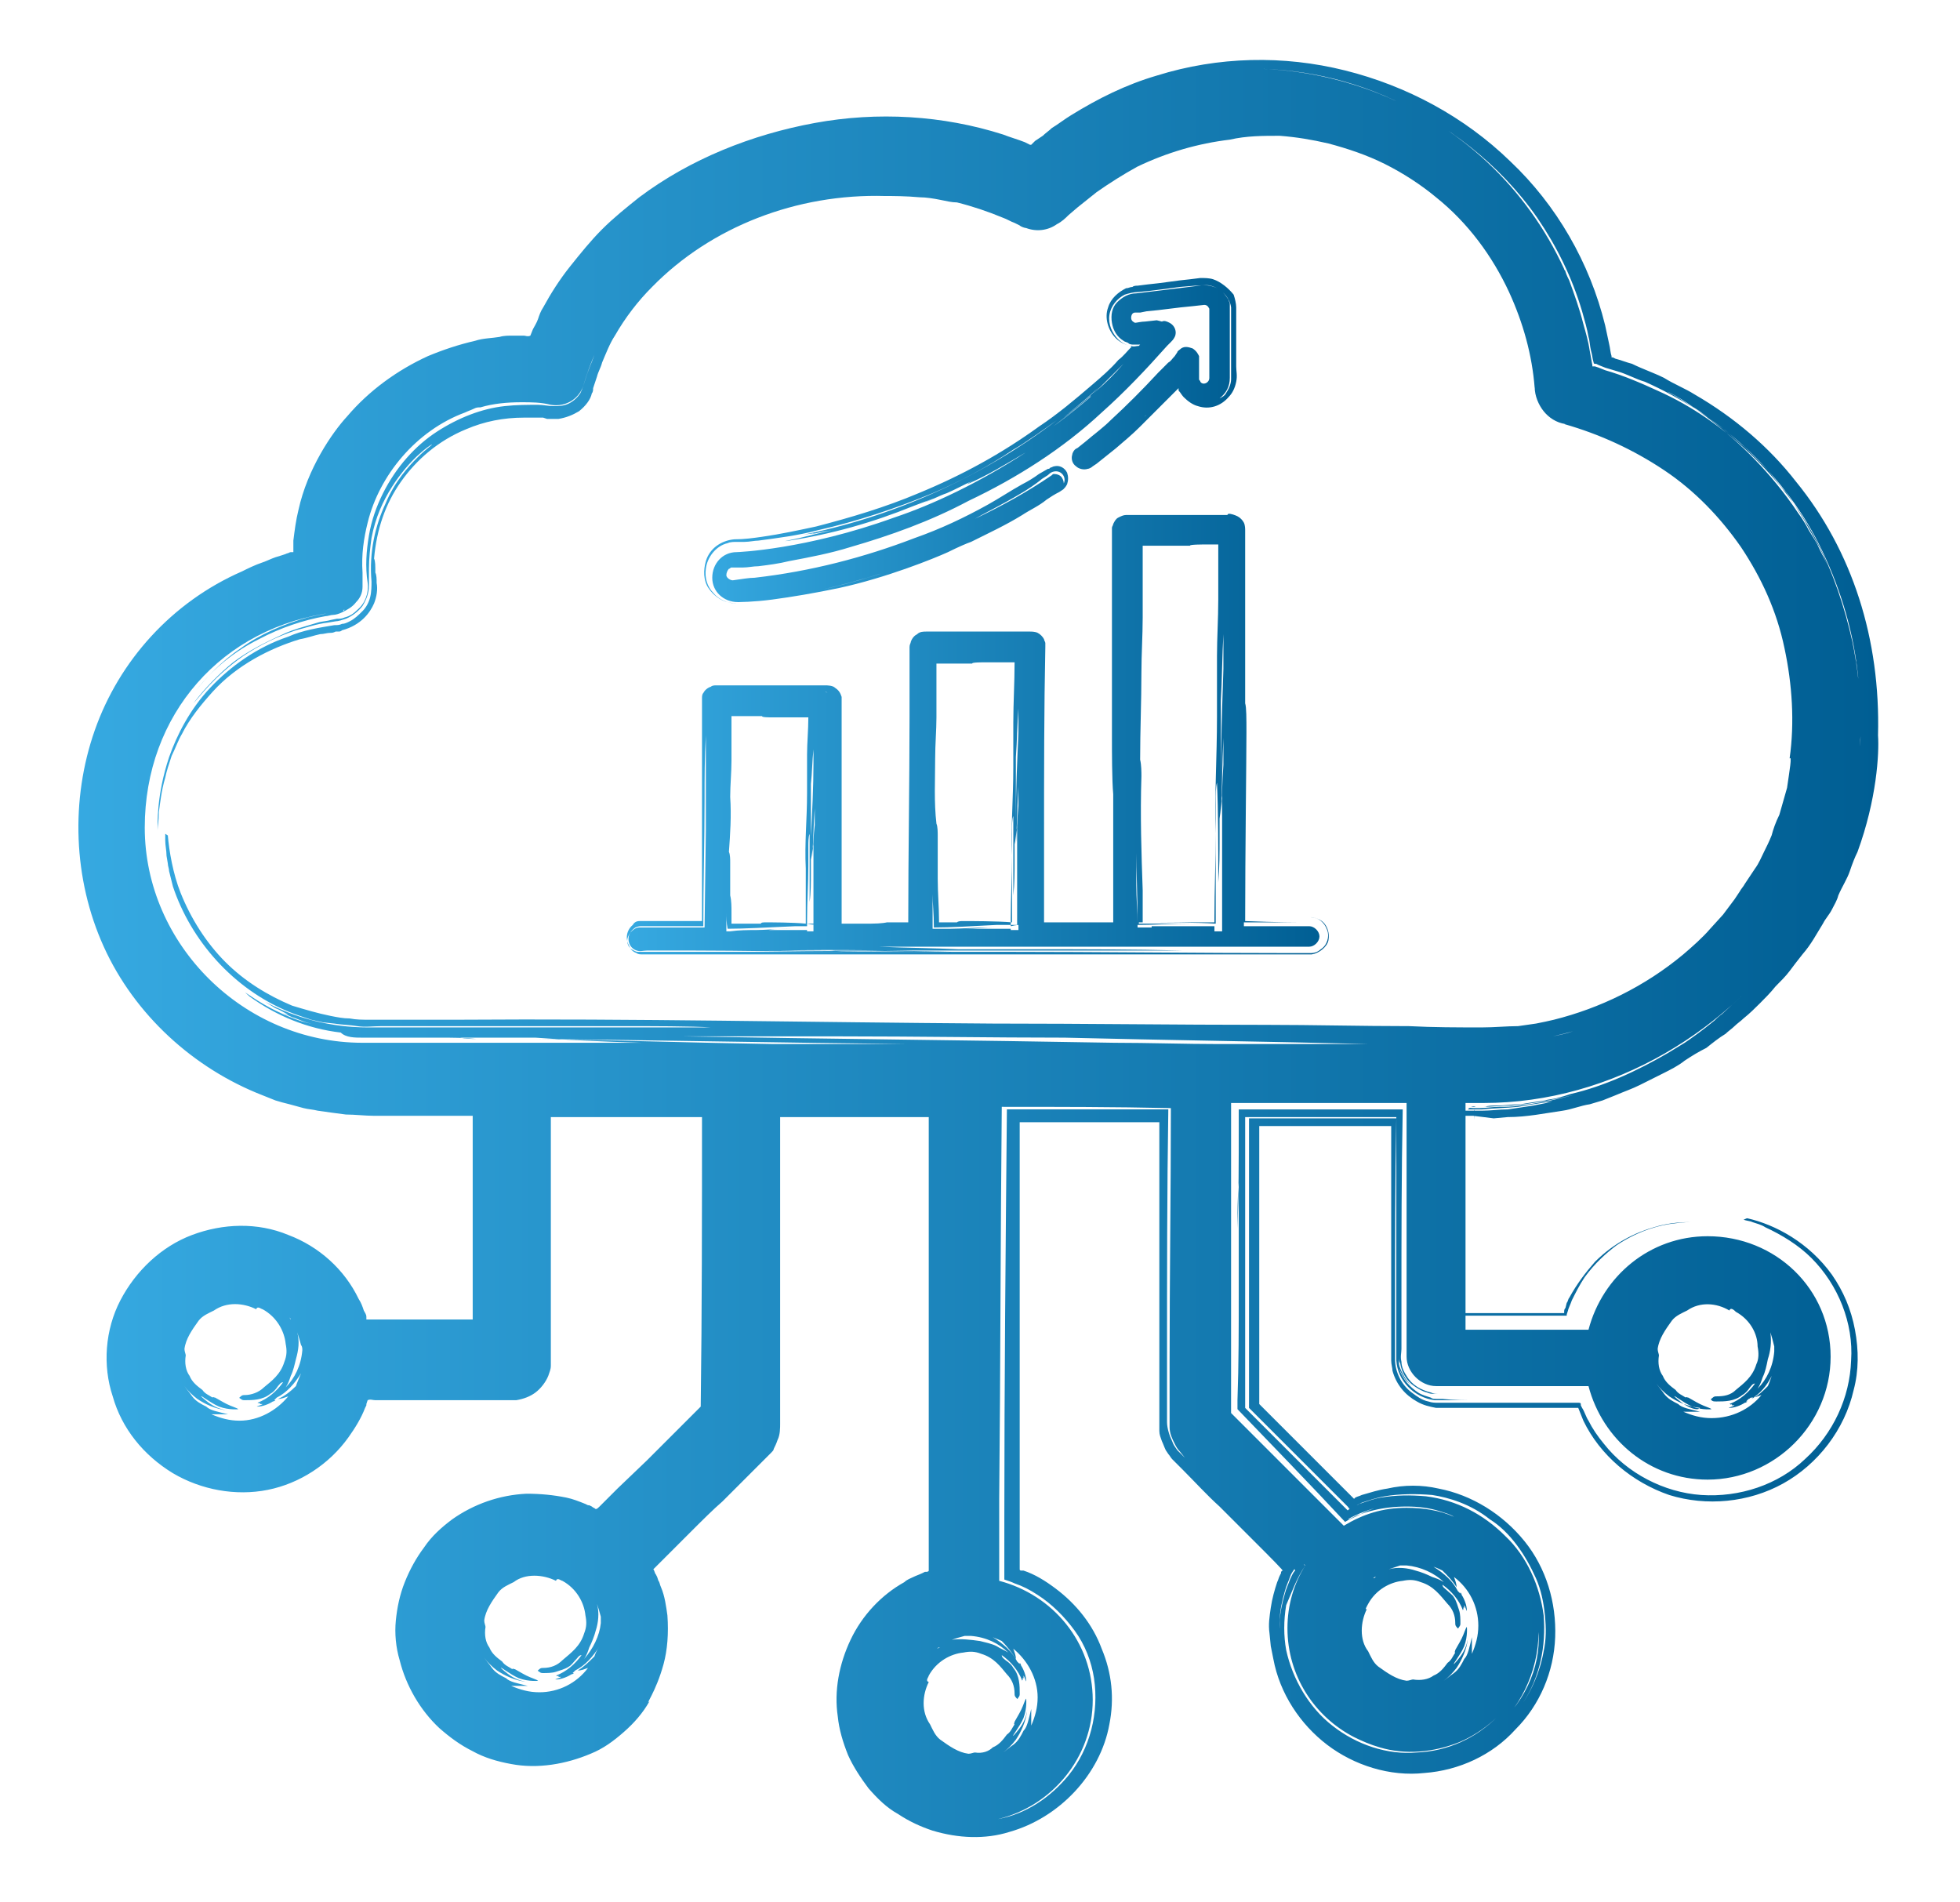 <?xml version="1.0" encoding="utf-8"?>
<!-- Generator: Adobe Illustrator 28.0.0, SVG Export Plug-In . SVG Version: 6.00 Build 0)  -->
<svg version="1.1" id="Calque_1" xmlns="http://www.w3.org/2000/svg" xmlns:xlink="http://www.w3.org/1999/xlink" x="0px" y="0px"
	 viewBox="0 0 153 148.5" style="enable-background:new 0 0 153 148.5;" xml:space="preserve">
<style type="text/css">
	.st0{fill:none;stroke:#020203;stroke-miterlimit:10;}
	.st1{fill:none;stroke:#020203;stroke-width:2;stroke-miterlimit:10;}
	.st2{fill:url(#SVGID_1_);}
	.st3{fill:url(#SVGID_00000000905261286049647330000000053008257511802762_);}
	.st4{fill:url(#SVGID_00000146461042544266664840000002577441695812331923_);}
	.st5{fill:url(#SVGID_00000044866465115727683020000009622663500195061891_);}
	.st6{fill:url(#SVGID_00000148641735181154537850000000220132684790393473_);}
	.st7{fill:url(#SVGID_00000052077586223603543910000015313327072563844497_);}
	.st8{fill:url(#SVGID_00000181801226111503081000000006622948701581754528_);}
	.st9{fill:url(#SVGID_00000036949015284616107780000016358606143149322424_);}
	.st10{fill:url(#SVGID_00000086652046474821574320000008865164290755398815_);}
	.st11{opacity:0.8;}
	.st12{fill:#005E93;}
	.st13{fill:#36A9E1;}
</style>
<g>
	<linearGradient id="SVGID_1_" gradientUnits="userSpaceOnUse" x1="115.116" y1="86.509" x2="115.169" y2="86.509">
		<stop  offset="0" style="stop-color:#36A9E1"/>
		<stop  offset="1" style="stop-color:#005E93"/>
	</linearGradient>
	<path class="st2" d="M115.1,86.5C115.1,86.5,115.1,86.5,115.1,86.5C115.1,86.5,115.1,86.5,115.1,86.5z"/>
	
		<linearGradient id="SVGID_00000024690089424458989240000014049645816160709296_" gradientUnits="userSpaceOnUse" x1="115.076" y1="89.342" x2="115.123" y2="89.342">
		<stop  offset="0" style="stop-color:#36A9E1"/>
		<stop  offset="1" style="stop-color:#005E93"/>
	</linearGradient>
	<path style="fill:url(#SVGID_00000024690089424458989240000014049645816160709296_);" d="M115.1,87.4c0,0.5,0,1.1,0,1.6
		c0,1.1,0,2.2,0,3.1C115.1,90.5,115.1,88.9,115.1,87.4l0-0.5l0-0.2c0,0,0-0.1,0-0.1C115,86.8,115.1,87.1,115.1,87.4z"/>
	
		<linearGradient id="SVGID_00000115496929885942776680000001930207019265063083_" gradientUnits="userSpaceOnUse" x1="6.068" y1="73.985" x2="146.778" y2="73.985">
		<stop  offset="0" style="stop-color:#36A9E1"/>
		<stop  offset="1" style="stop-color:#005E93"/>
	</linearGradient>
	<path style="fill:url(#SVGID_00000115496929885942776680000001930207019265063083_);" d="M116.6,87.3l1.1-0.1
		c1.5,0,2.9-0.3,4.3-0.5c0.7-0.1,1.4-0.4,2.1-0.5l1-0.3l1-0.4c0.7-0.3,1.3-0.5,1.9-0.8c0.6-0.3,1.2-0.6,1.8-0.9
		c0.6-0.3,1.2-0.6,1.7-1c0.6-0.4,1.1-0.7,1.7-1c0.5-0.4,1-0.8,1.5-1.1c0.2-0.2,0.5-0.4,0.7-0.6c0.2-0.2,0.5-0.4,0.7-0.6
		c0.5-0.4,0.9-0.8,1.3-1.2c0.4-0.4,0.8-0.8,1.2-1.3c0.4-0.4,0.8-0.8,1.1-1.2c0.3-0.4,0.6-0.8,1-1.3c0.7-0.8,1.1-1.6,1.6-2.4
		c0.2-0.4,0.5-0.7,0.7-1.1c0.2-0.4,0.4-0.7,0.5-1.1c0.3-0.7,0.7-1.3,0.9-1.9c0.2-0.6,0.4-1.1,0.6-1.5c1.5-4.1,1.7-7.7,1.6-9.1
		c0.2-7.5-2-14.4-6.4-19.8c-2.1-2.7-4.8-5-7.9-6.8c-0.8-0.5-1.6-0.8-2.4-1.3c-0.8-0.4-1.7-0.7-2.5-1.1c-0.4-0.1-0.9-0.3-1.3-0.4
		l-0.2-0.1l-0.1,0c0,0,0-0.1,0-0.1c-0.1-0.3-0.1-0.6-0.2-1c-0.1-0.5-0.2-0.9-0.3-1.4c-1.2-4.9-3.8-9.4-7.4-12.8
		c-3.6-3.5-8.1-5.9-12.9-7.1c-4.8-1.2-9.9-1.1-14.7,0.4c-2.4,0.7-4.6,1.8-6.7,3.1c-0.5,0.3-1,0.7-1.5,1c-0.2,0.2-0.5,0.4-0.7,0.6
		L80.8,11l-0.2,0.2l-0.1,0.1l0,0l-0.1,0L80,11.1c-0.5-0.2-1.2-0.4-1.7-0.6c-4.7-1.5-9.8-1.8-14.7-0.9c-4.9,0.9-9.7,2.8-13.7,5.8
		c-1,0.8-2,1.6-2.9,2.5c-0.9,0.9-1.7,1.9-2.5,2.9c-0.8,1-1.5,2.1-2.1,3.2c-0.2,0.3-0.3,0.6-0.4,0.9c-0.1,0.3-0.3,0.6-0.4,0.8
		l-0.2,0.5c-0.2,0.1-0.4,0-0.5,0l-0.9,0c-0.3,0-0.7,0-1,0.1c-0.6,0.1-1.3,0.1-1.9,0.3c-1.3,0.3-2.5,0.7-3.7,1.2
		c-2.4,1.1-4.6,2.7-6.3,4.7c-1.2,1.3-3.1,4.1-3.8,7.3c-0.2,0.8-0.3,1.6-0.4,2.4l0,0.4l0,0.4l0,0.1l0,0c0,0,0,0,0,0l-0.2,0
		c-0.1,0-0.2,0.1-0.3,0.1c-0.2,0.1-0.6,0.2-0.9,0.3c-0.3,0.1-0.7,0.3-1,0.4c-0.6,0.2-1.2,0.5-1.6,0.7C13.4,47,9.3,51.6,7.4,57
		c-1.9,5.4-1.7,11.6,0.7,16.9c2.4,5.3,7,9.5,12.4,11.6l1,0.4c0.3,0.1,0.7,0.2,1.1,0.3l1.1,0.3c0.4,0.1,0.7,0.1,1.1,0.2
		c0.7,0.1,1.4,0.2,2.2,0.3c0.7,0,1.5,0.1,2.2,0.1c2.6,0,5.1,0,7.7,0c0,5.3,0,10.6,0,15.9c-1.3,0-2.6,0-3.9,0c-1.2,0-2.3,0-3.5,0
		l-0.6,0l-0.2,0l-0.1,0l0-0.1l0-0.1c0-0.2-0.1-0.3-0.2-0.5c-0.1-0.3-0.2-0.6-0.4-0.9c-1.1-2.3-3.1-4.1-5.5-5c-2.4-1-5.1-0.9-7.5,0
		c-2.4,0.9-4.4,2.8-5.6,5.1c-1.2,2.3-1.4,5.1-0.6,7.5c0.7,2.5,2.4,4.6,4.7,6c2.2,1.3,4.9,1.8,7.4,1.3c2.5-0.5,4.8-2,6.3-4.1
		c0.5-0.7,1-1.5,1.3-2.3l0.1-0.2c0,0,0-0.1,0-0.1l0.1-0.3c0.2-0.1,0.4,0,0.6,0l4.8,0l4.9,0l0.6,0l0.3,0c0.1,0,0.3,0,0.4,0
		c0.6-0.1,1.1-0.3,1.5-0.6c0.4-0.3,0.8-0.8,1-1.3c0.1-0.3,0.2-0.5,0.2-0.8c0-0.1,0-0.3,0-0.4l0-0.3c0-6.2,0-12.5,0-18.7
		c3.9,0,7.9,0,11.8,0c0,7.5,0,15.1-0.1,22.6c-1.4,1.4-2.8,2.8-4.2,4.2l-2.3,2.2l-1.1,1.1l-0.3,0.3c-0.1,0.1-0.2,0.2-0.3,0.2
		c-0.1-0.1-0.2-0.1-0.3-0.2l-0.2-0.1l-0.1,0l-0.2-0.1c-0.5-0.2-1-0.4-1.5-0.5c-1-0.2-2-0.3-3.1-0.3c-2.1,0.1-4.1,0.8-5.8,2
		c-0.8,0.6-1.6,1.3-2.2,2.2c-0.6,0.8-1.1,1.7-1.5,2.7c-0.4,1-0.6,2-0.7,3c-0.1,1,0,2.1,0.3,3.1c0.5,2,1.6,3.9,3.1,5.3
		c0.8,0.7,1.6,1.3,2.6,1.8c0.9,0.5,1.9,0.8,3,1c2.1,0.4,4.3,0,6.2-0.8c1-0.4,1.8-1,2.6-1.7c0.8-0.7,1.5-1.5,2-2.4
		c-0.4,0.4,0.5-0.7,1.1-2.9c0.3-1.1,0.4-2.4,0.3-3.8c-0.1-0.7-0.2-1.5-0.5-2.2c-0.1-0.2-0.1-0.4-0.2-0.5l-0.1-0.3l-0.1-0.2
		c-0.1-0.1-0.1-0.3-0.2-0.4c0.1-0.1,0.3-0.3,0.4-0.4c0.3-0.3,0.5-0.5,0.8-0.8c0.5-0.5,1.1-1.1,1.6-1.6c1-1,1.9-1.9,2.6-2.5l2.9-2.9
		l0.7-0.7c0,0,0.1-0.1,0.2-0.2c0.1-0.1,0.2-0.2,0.2-0.3c0.1-0.2,0.2-0.4,0.3-0.7c0.2-0.4,0.2-0.9,0.2-1.3l0-1c0-2.7,0-5.4,0-8
		c0-5,0-10,0-14.9c3.9,0,7.8,0,11.6,0c0,7.4,0,14.7,0,22c0,3.8,0,7.6,0,11.3l0,2.1c0,0.1-0.2,0.1-0.2,0.1c0,0-0.1,0-0.1,0l-0.2,0.1
		c-0.2,0.1-0.5,0.2-0.7,0.3c-0.2,0.1-0.5,0.2-0.7,0.4c-1.8,1-3.3,2.6-4.2,4.5c-0.9,1.9-1.3,4-1,6c0.1,1,0.4,2,0.8,3
		c0.4,0.9,1,1.8,1.6,2.6c0.7,0.8,1.4,1.5,2.3,2c0.9,0.6,1.8,1,2.7,1.3c2,0.6,4.1,0.7,6,0.1c3.9-1.1,7.1-4.5,7.8-8.4
		c0.4-2,0.2-4-0.6-5.9c-0.7-1.9-2-3.5-3.6-4.7c-0.8-0.6-1.6-1.1-2.5-1.4l-0.1,0c0,0-0.1,0-0.1,0c0,0-0.1,0-0.1-0.1l0-0.4
		c0-1.7,0-3.4,0-5.1c0-3.4,0-6.8,0-10.2c0-6.4,0-12.7,0-19.2c3.5,0,7.2,0,10.9,0c0,1.8,0,3.6,0,5.4c0,5.8,0,11.4,0,17l0,1l0,0.3
		c0,0.2,0,0.3,0,0.4c0,0.3,0.1,0.5,0.2,0.8c0.1,0.2,0.2,0.5,0.3,0.7l0.2,0.3c0.1,0.1,0.2,0.3,0.3,0.4l0.8,0.8c1,1,1.9,2,2.9,2.9
		c1,1,1.9,1.9,2.9,2.9c0.9,0.9,2.3,2.3,2,2.1c0,0-0.1,0.1-0.1,0.1l0,0.1l-0.1,0.2c-0.1,0.2-0.1,0.3-0.2,0.5c-0.2,0.6-0.4,1.3-0.5,2
		c-0.1,0.7-0.2,1.3-0.1,2l0.1,1l0.2,1c0.5,2.7,2.1,5.1,4.2,6.7c2.1,1.6,4.9,2.5,7.6,2.2c2.7-0.2,5.3-1.4,7.1-3.4
		c1.9-1.9,3-4.5,3.1-7.2c0.1-2.7-0.7-5.4-2.4-7.5c-1.7-2.1-4.1-3.6-6.7-4.1c-1.3-0.3-2.7-0.3-4,0c-0.7,0.1-1.3,0.3-2,0.5
		c-0.2,0.1-0.3,0.1-0.5,0.2l-0.1,0.1l0,0c-2.5-2.5-4.9-4.9-7.4-7.4c0-5.9,0-11.9,0-18c0-0.9,0-1.8,0-2.7l0-1l0,0c3.5,0,6.9,0,10.3,0
		c0,4.4,0,8.7,0,13.1c0,1.2,0,2.5,0,3.7l0,0.9c0,0.2,0,0.2,0,0.6c0,0.3,0.1,0.6,0.1,0.8c0.3,1.1,1,1.9,1.9,2.4
		c0.5,0.3,1,0.4,1.5,0.5l0.4,0l0.2,0l0.5,0l1.9,0c1.3,0,2.5,0,3.8,0c1.3,0,2.5,0,3.8,0l0.5,0c0,0,0,0,0,0c0,0,0,0,0,0l0.2,0.5
		l0.2,0.5c1.3,2.7,3.8,4.8,6.7,5.8c2.9,0.9,6.2,0.6,8.9-0.9c2.7-1.5,4.8-4.2,5.5-7.3c0.4-1.5,0.4-3.1,0.1-4.7
		c-0.3-1.6-0.9-3-1.8-4.3c-1.8-2.5-4.4-3.9-6.6-4.4c-0.1,0-0.2,0.1-0.3,0.1c0.2,0.1,0.5,0.1,0.7,0.2c0.3,0.1,0.7,0.2,1,0.4
		c1.3,0.6,2.6,1.4,3.6,2.4c2.1,2.1,3.3,5.1,3.1,8c-0.1,2.9-1.4,5.7-3.6,7.7c-2.1,2-5.1,3-8.1,2.8c-2.9-0.2-5.8-1.7-7.6-4
		c-0.5-0.6-0.9-1.2-1.2-1.8c-0.2-0.3-0.3-0.7-0.5-1l-0.1-0.2l0-0.1c0-0.1-0.1-0.1-0.2-0.1l-0.5,0l-2,0c-2.6,0-5.3,0-7.9,0
		c-0.2,0-0.3,0-0.5,0c-0.3,0-0.5,0-0.8-0.1c-0.5-0.1-0.9-0.4-1.3-0.7c-0.8-0.6-1.3-1.6-1.3-2.6l0-4c0-4.9,0-9.8,0.1-14.8
		c-3.9,0-7.7,0-11.5,0c0,3,0,6.1,0,9.1c0,4.3,0,8.9,0,13.5c1.3,1.3,2.7,2.7,4.1,4.1c0.7,0.7,1.5,1.5,2.2,2.2l1.1,1.1l0.3,0.3
		c0.1,0.1,0.1,0.2,0.2,0.2c0.1-0.1,0.2-0.1,0.3-0.2l0.2-0.1l0.4-0.2c0.6-0.2,1.2-0.4,1.8-0.5c1.2-0.2,2.5-0.2,3.7-0.1
		c1.3,0.2,3,0.7,4.5,1.9c0.8,0.5,1.5,1.2,2.1,2c0.6,0.8,1.1,1.7,1.5,2.6c0.4,0.9,0.6,1.9,0.7,2.9c0.1,1,0.1,1.9-0.1,2.8
		c-0.3,1.7-1,3.1-1.6,4c1.3-2,1.8-4.4,1.6-6.8c-0.3-2.3-1.3-4.6-3-6.2c-1.7-1.7-3.8-2.8-6.2-3.1c-1.2-0.1-2.3-0.1-3.5,0.1
		c-0.6,0.1-1.1,0.3-1.7,0.5c-0.1,0.1-0.3,0.1-0.4,0.2l-0.2,0.1c-0.1,0.1-0.2,0.1-0.3,0.2c-2.7-2.7-5.4-5.4-8-8c0-7.6,0-15.2,0-22.7
		c4,0,7.9,0,11.8,0c0,4.1,0,8.2,0,12.3c0,2.2,0,4.4,0,6.7c0.1,1.6,1.4,2.9,3,3.1l0.3,0h0.2l0.4,0h0.8l1.6,0c-0.9,0-1.8,0-2.7-0.1
		c-0.1,0-0.2,0-0.4,0c-0.2,0-0.4,0-0.5-0.1c-0.3-0.1-0.7-0.2-1-0.4c-0.6-0.4-1.2-1-1.5-1.9c0.2,0.4,0.4,0.8,0.6,1
		c0.2,0.2,0.4,0.4,0.4,0.4s-0.2-0.2-0.5-0.6c-0.1-0.2-0.3-0.5-0.4-0.8c-0.1-0.2-0.1-0.4-0.1-0.6c0-0.1,0-0.2,0-0.3
		c0-0.1,0-0.2,0-0.2c0-1.3,0-3,0-4.8c0,0.6,0,1.4,0,2.3c0,0.5,0,0.9,0,1.5c0,0.3,0,0.5,0,0.8l0,0.4c0,0.2,0,0.4,0.1,0.5
		c0.1,0.7,0.5,1.4,1.1,1.8c0.3,0.2,0.6,0.4,1,0.5c0.2,0.1,0.4,0.1,0.5,0.1c0.2,0,0.4,0,0.5,0c1.1,0,2.3,0,3.3,0c4.1,0,6.9,0,3.8,0
		l-3.8,0l-1.9,0l-1,0l-0.5,0c-0.2,0-0.4,0-0.6-0.1c-0.8-0.2-1.5-0.6-1.9-1.3c-0.2-0.3-0.4-0.7-0.4-1.1c-0.1-0.4,0-0.7,0-1
		c0-1.3,0-2.5,0-3.8c0-4.9,0-9.9,0.1-14.9c-4.2,0-8.5,0-12.8,0c0,0.5,0,0.9,0,1.4c0,2.6,0,5.3-0.1,7.9c0-1.2,0-2.4,0.1-3.6
		c0,2.8,0,5.6,0,8.5c0,2.8,0,5.7-0.1,8.5c0,0.2,0,0.5,0,0.7c2.6,2.7,5.7,5.9,8.4,8.8c0.3-0.2,0.6-0.3,1-0.5c0.4-0.2,0.8-0.3,1.2-0.4
		c0.8-0.2,1.7-0.3,2.6-0.3c0.9,0,1.8,0.1,2.7,0.4c0.3,0.1,0.7,0.2,1,0.4c-1.1-0.5-2.4-0.7-3.7-0.7c-1.9,0-3.4,0.5-4.9,1.4l-8.8-8.8
		V86.1h13.7v19.8c0,1.2,1.1,2.3,2.3,2.3h11.9c1.1,4.2,4.8,7.3,9.3,7.3c5.2,0,9.6-4.3,9.6-9.6s-4.3-9.4-9.6-9.4l0,0
		c-4.5,0-8.2,3.1-9.3,7.3h-9.6V86.1h1.4c10.1,0,19.4-5.7,24.8-13.9c-0.4,0.6-0.7,1.2-1.2,1.7c-0.4,0.5-0.8,1.1-1.2,1.6
		c-0.5,0.5-0.9,1-1.4,1.5c-0.4,0.5-1,1-1.5,1.4l-0.8,0.7c-0.3,0.2-0.5,0.4-0.8,0.7c-0.6,0.4-1.1,0.9-1.7,1.3l-1.8,1.1
		c-2.4,1.4-5,2.6-7.6,3.2c-0.3,0.1-0.6,0.2-1,0.3c-0.3,0.1-0.7,0.1-1,0.2c-0.7,0.1-1.3,0.2-1.9,0.3c-0.6,0-1.3,0.1-1.9,0.1
		c-0.3,0-0.6,0-0.9,0.1c-0.3,0-0.5,0-0.7,0c-0.2-0.1-0.3,0-0.4,0c0,0,0,0,0,0c0.3,0,0.6,0,0.9,0c0.8,0,1.5-0.1,2.3-0.1
		c3.1-0.3,6.1-1,8.8-2.2c5.4-2.3,9.6-5.9,12.6-10c1.5-2,2.7-4.1,3.6-6.2c0.2-0.5,0.4-1.1,0.6-1.6c0.2-0.5,0.4-1,0.5-1.6
		c0.1-0.5,0.3-1.1,0.4-1.6c0.1-0.3,0.1-0.5,0.2-0.8c0-0.3,0.1-0.5,0.1-0.8c0.7-4.1,0.5-8-0.2-11.4c-0.6-2.7-1.5-5.4-2.8-7.9
		c-1.3-2.5-3.1-4.8-5.2-6.8c-2.1-2-4.5-3.7-7.2-4.9c-1.3-0.6-2.7-1.2-4.1-1.6l-0.5-0.2l-0.3-0.1l-0.1,0c0,0,0,0-0.1,0l0-0.1
		l-0.2-1.1c-0.1-0.7-0.3-1.4-0.5-2.1c-0.3-1.2-0.7-2.3-1.1-3.4c-0.1-0.2-0.2-0.4-0.3-0.7c0-0.1-0.1-0.1-0.1-0.2
		c-2.9-6.3-8.1-11.3-15-13.9c-3.5-1.3-7.2-1.9-10.8-1.7c0.1,0,0.1,0,0.2,0c3.9-0.2,8.2,0.5,12.3,2.4c4.1,1.9,8.2,4.9,11.2,9.2
		c1.5,2.2,2.7,4.6,3.5,7.3c0.2,0.7,0.4,1.4,0.5,2c0.1,0.3,0.1,0.7,0.2,1.1c0.1,0.3,0.1,0.6,0.2,0.9c0,0,0,0.1,0.1,0.1l0.1,0l0.2,0.1
		l0.5,0.2c0.3,0.1,0.7,0.2,1,0.3c0.7,0.2,1.4,0.6,2.1,0.8c2.7,1.2,5.4,2.9,7.7,5c2.3,2.1,4.4,4.7,5.9,7.7c1.5,3,2.6,6.4,3,9.9
		c0.4,3.5,0.4,7.2-0.6,10.9c-1.8,7.3-6.7,14.2-13.8,18.7c-3.5,2.2-7.6,3.8-12,4.3c-0.5,0.1-1.1,0.1-1.6,0.1c-0.5,0-1,0.1-1.5,0.1
		l-0.5,0c-0.2,0-0.4-0.1-0.4,0.2l0,1.2c0,2.2,0,4.4,0,6.7c0-0.9,0-2.8,0-5.6c0-0.6,0-1.2,0-1.9c0-0.1,0-0.3,0-0.4v-0.1
		c0,0,0.1,0,0.1,0h0.2c0.3,0,0.5,0,0.8,0c0.9-0.1,1.8-0.1,2.8-0.2c1-0.2,2-0.3,3-0.5c4.1-0.9,8.5-3,12.4-6.1
		c1.9-1.6,3.8-3.4,5.3-5.5c0.8-1,1.5-2.1,2.2-3.2c0.4-0.5,0.6-1.2,0.9-1.7c0.3-0.6,0.6-1.2,0.8-1.8l0.7-1.8c0.2-0.6,0.4-1.3,0.5-1.9
		c0.4-1.2,0.5-2.5,0.8-3.8c0.1-0.6,0.1-1.3,0.1-1.9c0-0.6,0.1-1.3,0.1-1.9c0-0.6,0-1.2-0.1-1.9c0-0.6-0.1-1.2-0.2-1.8
		c0-0.3-0.1-0.6-0.1-0.9c-0.1-0.3-0.1-0.6-0.2-0.9c-0.1-0.6-0.2-1.2-0.4-1.7c-0.3-1.1-0.6-2.3-1-3.3c-0.3-1.1-0.8-2-1.3-3
		c-0.2-0.5-0.5-0.9-0.8-1.4c-0.2-0.4-0.5-0.9-0.8-1.3c-2.2-3.3-4.7-5.6-6.6-7.1c-1-0.8-1.8-1.3-2.4-1.7c-0.6-0.4-1-0.6-1.2-0.7
		c-0.2-0.1,0.6,0.2,2,1.2c0.7,0.4,1.5,1.1,2.5,1.8c0.5,0.4,1,0.9,1.5,1.3c0.5,0.5,1,1,1.6,1.6c0.6,0.6,1,1.3,1.6,1.9
		c0.5,0.7,1,1.5,1.5,2.3c0.4,0.8,1,1.7,1.4,2.6c0.2,0.5,0.4,0.9,0.6,1.4c0.2,0.5,0.4,1,0.5,1.5c0.1,0.3,0.2,0.5,0.3,0.8
		c0.1,0.3,0.1,0.5,0.2,0.8c0.1,0.5,0.3,1.1,0.4,1.6c0.2,1.1,0.5,2.2,0.6,3.4c0.2,1.2,0.2,2.4,0.2,3.6c0,0.6-0.1,1.2-0.1,1.9
		c-0.1,0.6,0,1.3-0.2,1.9c-0.2,1.3-0.4,2.5-0.8,3.8l-0.3,0.9c-0.1,0.3-0.2,0.6-0.3,0.9c-0.2,0.6-0.5,1.2-0.7,1.9
		c-1.1,2.4-2.4,4.8-4.1,7l-0.6,0.8c-0.2,0.3-0.5,0.5-0.7,0.8l-1.4,1.5c-1,0.9-2,1.9-3.1,2.7c-2.2,1.7-4.6,3.1-7.2,4.1
		c-0.6,0.2-1.3,0.5-1.9,0.7c-0.7,0.2-1.3,0.4-2,0.5l-1,0.3l-1,0.2c-0.7,0.1-1.3,0.2-2,0.3c-0.7,0-1.3,0.1-2,0.1l-0.8,0l-0.5,0
		l-0.1,0c0,0,0,0-0.1,0l0,0.1l0,0.3l0,0.5c0,0.6,0,1.2,0,1.8c0,4.7,0,9.2,0,13.3c2.9,0,5.6,0,8,0c0,0,0.1,0,0.1,0l0-0.1l0.1-0.3
		c0-0.1,0.2-0.5,0.3-0.8c0.3-0.6,0.6-1.2,1-1.8c0.8-1.1,1.7-1.9,2.5-2.5c1.8-1.2,3.5-1.6,4.5-1.7c0.7-0.1,1.2-0.1,1.3-0.1
		c0.1,0,0.1,0,0,0c0,0,0,0,0,0c-0.5,0-1.6,0-2.9,0.4c-1.4,0.4-3.1,1.2-4.6,2.7c-0.7,0.8-1.4,1.7-2,2.8c-0.1,0.1-0.1,0.3-0.2,0.4
		l-0.1,0.4c-0.1,0.1-0.1,0.2-0.1,0.3c0,0,0,0.1,0,0.1l-0.1,0l-0.2,0c-0.2,0-0.4,0-0.6,0c-2.1,0-4.4,0-6.9,0c0-4.7,0.1-9.8,0.1-14.9
		l0-0.4l0-0.1c0,0,0.1,0,0.1,0l0.2,0l0.2,0l0.1,0c0,0,0,0,0,0c0,0,0,0,0,0L116.6,87.3z M22.7,103C22.7,103,22.7,103.1,22.7,103
		c0,0-0.1-0.1-0.1-0.2C22.6,102.9,22.7,102.9,22.7,103z M23.1,108.2c-0.4,0.4-0.9,0.8-1.4,1c0.3,0,0.5-0.1,0.8-0.2
		c-0.9,1.1-2.3,1.9-3.8,1.9c-0.8,0-1.5-0.2-2.2-0.5c0.1,0,0.2,0,0.3,0c0.4,0,0.7,0,1,0c-0.8-0.2-1.4-0.3-1.7-0.6
		c-0.4-0.2-0.8-0.4-1.1-0.8c-0.2-0.3-0.4-0.5-0.6-0.8c0.2,0.3,0.6,0.7,1,1c0.6,0.4,1.4,0.8,2.4,0.9c-0.1,0-0.7-0.1-1.2-0.4
		c-0.5-0.3-0.9-0.7-0.9-0.7c0-0.1,0.7,0.5,1.4,0.8c0.8,0.3,1.6,0.2,1.5,0.2c-0.1-0.1-0.5-0.2-0.9-0.4c-0.4-0.2-0.7-0.4-0.9-0.5
		c-0.1,0-0.2-0.1-0.2,0c-0.3-0.2-0.6-0.3-0.8-0.6c-0.4-0.3-0.8-0.6-1-1.1c-0.3-0.4-0.4-1-0.3-1.6c0-0.1-0.1-0.3-0.1-0.5
		c0.1-0.8,0.6-1.5,1.1-2.2c0.3-0.4,0.8-0.6,1.2-0.8c1-0.7,2.3-0.6,3.3-0.1c0.1-0.3,0.4,0,0.5,0c1.1,0.6,1.7,1.7,1.8,2.7
		c0.1,0.5,0.1,0.9-0.1,1.4c-0.3,1-1,1.5-1.6,2c-0.4,0.4-1,0.6-1.5,0.6c-0.1,0-0.2,0-0.3,0.1c-0.1,0.1-0.2,0.1,0,0.2
		c0.1,0.1,0.2,0.1,0.3,0.1c0.6,0,1.4,0,2-0.5c0.2-0.1,0.4-0.3,0.6-0.6c0.1-0.1,0.2-0.3,0.4-0.3c-0.5,0.7-1.2,1.3-2,1.6
		c0.1,0,0.1,0.1,0.2,0c0,0.1,0,0.1,0,0.1s0.1,0,0.2,0c-0.1,0.1-0.6,0.2-0.4,0.2c0.4,0,0.9-0.2,1.2-0.4c0.1,0,0.2-0.1,0.2-0.1l-0.1,0
		c0.1-0.1,0.1-0.1,0.2-0.2c0.8-0.4,1.4-1.1,1.9-1.9C23.3,107.7,23.2,107.9,23.1,108.2z M23.6,105.4c-0.1,1.2-0.6,2.2-1.3,2.9
		c0.2-0.3,0.3-0.6,0.4-0.9c0.2-0.4,0.3-0.9,0.4-1.3c0.2-0.7,0.3-1.4,0.1-2.1c0.1,0.3,0.2,0.6,0.3,1
		C23.6,105.1,23.6,105.3,23.6,105.4z M46,124.1C46,124.2,46,124.2,46,124.1c0,0-0.1-0.1-0.1-0.2C45.9,124,46,124.1,46,124.1z
		 M46.4,129.3c-0.4,0.4-0.8,0.8-1.3,1.1c0.3,0,0.5-0.1,0.8-0.2c-0.9,1.2-2.3,1.9-3.8,1.9c-0.8,0-1.5-0.2-2.2-0.5c0.1,0,0.2,0,0.3,0
		c0.4,0,0.7,0,1,0c-0.8-0.2-1.4-0.3-1.7-0.6c-0.4-0.2-0.8-0.4-1.1-0.8c-0.2-0.3-0.4-0.5-0.6-0.8c0.2,0.3,0.6,0.7,1,1
		c0.6,0.4,1.4,0.8,2.4,0.9c-0.1,0-0.7-0.1-1.2-0.4c-0.5-0.3-0.9-0.7-0.9-0.7c0-0.1,0.7,0.5,1.4,0.8c0.8,0.3,1.6,0.2,1.5,0.2
		c-0.1-0.1-0.5-0.2-0.9-0.4c-0.4-0.2-0.7-0.4-0.9-0.5c-0.1,0-0.2-0.1-0.2,0c-0.3-0.2-0.6-0.3-0.8-0.6c-0.4-0.3-0.8-0.6-1-1.1
		c-0.3-0.4-0.4-1-0.3-1.6c0-0.1-0.1-0.3-0.1-0.5c0.1-0.8,0.6-1.5,1.1-2.2c0.3-0.4,0.8-0.6,1.2-0.8c0.9-0.7,2.3-0.6,3.3-0.1
		c0.1-0.3,0.4,0,0.5,0c1.1,0.6,1.7,1.7,1.8,2.7c0.1,0.5,0.1,0.9-0.1,1.4c-0.3,1-1,1.5-1.7,2.1c-0.4,0.4-0.9,0.6-1.5,0.6
		c-0.1,0-0.2,0-0.3,0.1c-0.1,0.1-0.2,0.1,0,0.2c0.1,0.1,0.2,0.1,0.3,0.1c0.3,0,0.7,0,1-0.1c0.3-0.1,0.7-0.2,1-0.4
		c0.2-0.1,0.4-0.4,0.6-0.6c0.1-0.1,0.2-0.3,0.4-0.3c-0.5,0.7-1.2,1.3-2,1.6c0.1,0,0.1,0.1,0.2,0c0,0.1,0,0.1,0,0.1s0.1,0,0.2,0
		c-0.1,0.1-0.6,0.2-0.4,0.2c0.4,0,0.9-0.2,1.2-0.4c0.1,0,0.2-0.1,0.2-0.1l-0.1,0c0.1-0.1,0.1-0.1,0.2-0.2c0.8-0.4,1.4-1.1,1.9-1.9
		C46.6,128.8,46.5,129,46.4,129.3z M45.6,129.5c0.2-0.3,0.3-0.6,0.4-0.9c0.2-0.4,0.4-0.9,0.5-1.3c0.2-0.6,0.3-1.4,0.1-2.1
		c0.1,0.3,0.2,0.6,0.3,1c0,0.2,0,0.3,0,0.5C46.8,127.7,46.3,128.7,45.6,129.5z M138,108.2c-0.4,0.4-0.8,0.8-1.3,1
		c0.7-0.4,1.2-1,1.6-1.8C138.2,107.7,138.1,108,138,108.2z M138.2,104c0.1,0.3,0.2,0.7,0.3,1.1c0,0.1,0,0.2,0,0.4
		c-0.1,1.2-0.6,2.2-1.3,2.9c0.2-0.3,0.3-0.6,0.4-0.9c0.2-0.4,0.3-0.9,0.4-1.4C138.2,105.5,138.3,104.8,138.2,104z M137.6,103
		C137.6,103,137.6,103.1,137.6,103c0,0-0.1-0.1-0.1-0.2C137.5,102.9,137.6,103,137.6,103z M131.6,109.7c-0.5-0.3-0.9-0.7-0.9-0.7
		c0-0.1,0.7,0.5,1.4,0.8c0.8,0.3,1.6,0.2,1.5,0.2c-0.1-0.1-0.5-0.2-0.9-0.4c-0.4-0.2-0.7-0.4-0.9-0.5c-0.1,0-0.2-0.1-0.2,0
		c-0.3-0.2-0.6-0.3-0.8-0.6c-0.4-0.3-0.8-0.6-1-1.1c-0.3-0.4-0.4-1-0.3-1.6c0-0.1-0.1-0.3-0.1-0.5c0.1-0.8,0.6-1.5,1.1-2.2
		c0.3-0.4,0.8-0.6,1.2-0.8c1-0.7,2.3-0.6,3.3,0c0.1-0.3,0.4,0,0.5,0.1c1.1,0.6,1.7,1.7,1.7,2.7c0.1,0.5,0.1,1-0.1,1.4
		c-0.3,1-1,1.5-1.6,2c-0.4,0.4-0.9,0.5-1.5,0.5c-0.1,0-0.2,0-0.3,0.1c-0.1,0.1-0.2,0.1-0.1,0.2c0.1,0.1,0.2,0.1,0.4,0.1
		c0.6,0,1.4,0,2-0.5c0.2-0.1,0.4-0.3,0.6-0.6c0.1-0.1,0.2-0.3,0.4-0.3c-0.5,0.7-1.2,1.3-2,1.6c0.1,0,0.1,0.1,0.2,0
		c0,0.1,0,0.1,0,0.1s0.1,0,0.2,0c-0.1,0.1-0.6,0.2-0.4,0.2c0.4,0,0.9-0.2,1.2-0.4c0.1,0,0.2-0.1,0.2-0.1l-0.1,0l0.2-0.2
		c0.1,0,0.1-0.1,0.2-0.1c0.3,0,0.5-0.1,0.8-0.2c-0.9,1.1-2.3,1.8-3.9,1.8c-0.8,0-1.5-0.2-2.2-0.5c0.1,0,0.2,0,0.3,0c0.4,0,0.7,0,1,0
		c-0.8-0.2-1.4-0.3-1.7-0.6c-0.4-0.2-0.8-0.4-1.1-0.8c-0.2-0.3-0.4-0.5-0.6-0.8c0.2,0.3,0.6,0.7,1,1c0.6,0.4,1.4,0.8,2.4,0.9
		C132.6,110.1,132.1,110,131.6,109.7z M26.9,47.6C26.9,47.6,26.8,47.6,26.9,47.6c-0.1,0.1-0.1,0.1-0.1,0.1
		C26.8,47.6,26.8,47.6,26.9,47.6z M60.4,81.5c-6.2-0.1-12.4-0.3-18.5-0.4c9.6,0.1,19.3,0.3,29,0.4H60.4z M76.1,136.8
		c-0.1,0-0.3,0.1-0.5,0.1c-0.8-0.1-1.5-0.6-2.2-1.1c-0.4-0.3-0.6-0.8-0.8-1.2c-0.7-1-0.6-2.3-0.1-3.3c-0.3-0.1,0-0.4,0-0.5
		c0.6-1.1,1.7-1.7,2.7-1.8c0.5-0.1,0.9-0.1,1.4,0.1c1,0.3,1.5,1,2,1.6c0.4,0.4,0.6,0.9,0.6,1.5c0,0.1,0,0.2,0.1,0.3
		c0.1,0.1,0.1,0.2,0.2,0c0.1-0.1,0.1-0.2,0.1-0.3c0-0.6,0-1.4-0.5-2c-0.1-0.2-0.3-0.4-0.6-0.6c-0.1-0.1-0.3-0.2-0.3-0.4
		c0.7,0.5,1.3,1.2,1.6,2c0-0.1,0.1-0.1,0-0.2c0.1,0,0.1,0,0.1,0s0-0.1,0-0.2c0.1,0.1,0.2,0.6,0.2,0.4c0-0.4-0.2-0.9-0.4-1.2
		c0-0.1-0.1-0.2-0.1-0.2l0,0.1l-0.2-0.2c-0.4-0.8-1.1-1.4-1.9-1.9c0.2,0.1,0.5,0.2,0.7,0.3c0.4,0.4,0.8,0.9,1.1,1.4
		c0-0.3-0.1-0.5-0.2-0.8c1.1,0.9,1.9,2.3,1.9,3.8c0,0.8-0.2,1.5-0.5,2.2c0-0.1,0-0.2,0-0.3c0-0.4,0-0.7,0-1
		c-0.2,0.8-0.3,1.4-0.6,1.7c-0.2,0.4-0.4,0.8-0.8,1.1c-0.3,0.2-0.5,0.4-0.8,0.6c0.3-0.2,0.7-0.6,1-1c0.4-0.6,0.8-1.4,0.9-2.4
		c0,0.1-0.1,0.7-0.4,1.2c-0.3,0.5-0.7,0.9-0.7,0.9c-0.1,0,0.5-0.7,0.8-1.4c0.3-0.8,0.2-1.6,0.2-1.5c-0.1,0.1-0.2,0.5-0.4,0.9
		c-0.2,0.4-0.4,0.7-0.5,0.9c0,0.1-0.1,0.2,0,0.2c-0.2,0.3-0.3,0.6-0.6,0.8c-0.3,0.4-0.6,0.8-1.1,1C77.2,136.7,76.7,136.9,76.1,136.8
		z M73.1,128.7c0.1,0,0.1-0.1,0.2-0.1c0,0,0.1,0,0.1,0C73.3,128.6,73.2,128.7,73.1,128.7z M73.7,116c0-2.2,0-4.3,0-6.5v3.2
		C73.7,113.8,73.7,114.9,73.7,116z M74.3,128c0.3-0.1,0.6-0.2,1-0.3c0.2,0,0.3,0,0.5,0c1.2,0.1,2.2,0.6,2.9,1.3
		c-0.3-0.2-0.6-0.3-0.9-0.5c-0.4-0.2-0.9-0.3-1.3-0.4C75.8,128,75,127.9,74.3,128z M76.7,142.1C76.7,142.1,76.7,142.1,76.7,142.1
		C76.7,142.1,76.7,142.1,76.7,142.1C76.7,142.1,76.7,142.1,76.7,142.1z M116.4,135.1c-1.2,1-2.6,1.7-4.2,2c-1.5,0.3-3.1,0.3-4.6-0.1
		c-3-0.7-5.7-3-6.9-5.9c-0.6-1.4-0.9-3.1-0.8-4.6c0-0.8,0.2-1.6,0.4-2.3c0.1-0.4,0.3-0.8,0.4-1.1c0.1-0.3,0.2-0.4,0.4-0.7l0,0
		c-0.1-0.2-0.4-0.4-0.6-0.6l-0.9-0.9l-1.8-1.8c-1.2-1.2-2.4-2.4-3.6-3.6l-1.8-1.8l-0.5-0.5c-0.2-0.3-0.3-0.4-0.4-0.7
		c-0.2-0.4-0.4-1-0.4-1.5c0-1.7,0-3.4,0-5c0-6.5,0-13,0.1-19.4c-3.1,0-6.2,0-9.2,0c-1.1,0-2.3,0-3.4,0c-0.1,10.7-0.2,21.2-0.2,31.8
		l0,4c0,0.3,0,0.6,0,0.9c0.3,0.1,0.6,0.2,0.8,0.3c0.6,0.2,1.2,0.5,1.8,0.9c1.1,0.7,2.1,1.7,2.9,2.8c0.8,1.1,1.3,2.4,1.5,3.7
		c0.4,2.7-0.3,5.5-2,7.6c-1.4,1.7-3.3,3-5.5,3.4c4.2-1,7.4-4.8,7.4-9.3c0-4.5-3.1-8.2-7.3-9.3v-6.4c0.1-10.2,0.1-20.4,0.2-30.6
		c4.4,0,8.8,0,13.2,0.1c0,6.6-0.1,13.2-0.1,19.9l0,5c0,0.5,0.2,0.9,0.4,1.3c0.1,0.2,0.2,0.4,0.4,0.6l0.4,0.5l1.8,1.8l3.5,3.6
		l1.8,1.8l0.9,0.9c0.2,0.2,0.5,0.4,0.6,0.7c-0.2,0.2-0.3,0.5-0.4,0.7c-0.1,0.3-0.3,0.7-0.4,1.1c-0.2,0.7-0.4,1.5-0.4,2.3
		c-0.1,1.5,0.1,3.1,0.7,4.5c1.1,2.9,3.7,5.2,6.7,6c1.5,0.4,3.1,0.5,4.6,0.2c1.5-0.3,3-1,4.2-1.9c2.5-1.9,4-5,4-8.1
		C120.3,130.2,118.9,133.2,116.4,135.1z M109.3,122.2c0.2,0,0.3,0,0.5,0c1.1,0.1,2.2,0.6,2.9,1.3c-0.3-0.2-0.6-0.3-0.9-0.4
		c-0.4-0.2-0.9-0.4-1.3-0.5c-0.6-0.2-1.4-0.3-2.1-0.1C108.7,122.4,109,122.3,109.3,122.2z M107.4,123.1
		C107.4,123.1,107.4,123,107.4,123.1c0,0-0.1,0.1-0.2,0.1C107.3,123.1,107.3,123.1,107.4,123.1z M106.8,125.2
		c0.6-1.1,1.7-1.7,2.7-1.8c0.5-0.1,0.9-0.1,1.4,0.1c1,0.3,1.5,1,2.1,1.7c0.4,0.4,0.6,0.9,0.6,1.5c0,0.1,0,0.2,0.1,0.3
		c0.1,0.1,0.1,0.2,0.2,0c0.1-0.1,0.1-0.2,0.1-0.3c0-0.3,0-0.7-0.1-1c-0.1-0.3-0.2-0.7-0.4-1c-0.1-0.2-0.4-0.4-0.6-0.6
		c-0.1-0.1-0.3-0.2-0.3-0.4c0.7,0.5,1.3,1.2,1.6,2c0-0.1,0.1-0.1,0-0.2c0.1,0,0.1,0,0.1,0s0-0.1,0-0.2c0.1,0.1,0.2,0.6,0.2,0.4
		c0-0.4-0.2-0.9-0.4-1.2c0-0.1-0.1-0.2-0.1-0.2l0,0.1c-0.1-0.1-0.1-0.1-0.2-0.2c-0.4-0.8-1.1-1.4-1.9-1.9c0.3,0.1,0.5,0.2,0.7,0.3
		c0.4,0.4,0.8,0.8,1.1,1.3c0-0.3-0.1-0.5-0.2-0.8c1.2,0.9,1.9,2.3,1.9,3.8c0,0.8-0.2,1.5-0.5,2.2c0-0.1,0-0.2,0-0.3c0-0.4,0-0.7,0-1
		c-0.2,0.8-0.3,1.4-0.6,1.7c-0.2,0.4-0.4,0.8-0.8,1.1c-0.3,0.2-0.5,0.4-0.8,0.6c0.3-0.2,0.7-0.6,1-1c0.4-0.6,0.8-1.4,0.9-2.4
		c0,0.1-0.1,0.7-0.4,1.2c-0.3,0.5-0.7,0.9-0.7,0.9c-0.1,0,0.5-0.7,0.8-1.4c0.3-0.8,0.2-1.6,0.2-1.5c-0.1,0.1-0.2,0.5-0.4,0.9
		c-0.2,0.4-0.4,0.7-0.5,0.9c0,0.1-0.1,0.2,0,0.2c-0.2,0.3-0.3,0.6-0.6,0.8c-0.3,0.4-0.6,0.8-1.1,1c-0.4,0.3-1,0.4-1.6,0.3
		c-0.1,0-0.3,0.1-0.5,0.1c-0.8-0.1-1.5-0.6-2.2-1.1c-0.4-0.3-0.6-0.8-0.8-1.2c-0.7-0.9-0.6-2.3-0.1-3.3
		C106.5,125.7,106.7,125.4,106.8,125.2z M101.9,122.2c-0.9,1.4-1.4,3.1-1.4,4.9c0,3.7,2.1,6.9,5.2,8.5c0.6,0.3,1.3,0.6,2,0.8
		c2,0.6,4.2,0.4,6.2-0.4c1.9-0.8,3.6-2.3,4.7-4.1c1-1.8,1.5-4,1.2-6.1c-0.3-2.1-1.3-4.1-2.8-5.6c-1.5-1.5-3.5-2.5-5.7-2.8
		c-1.1-0.1-2.1-0.1-3.2,0.1c-0.5,0.1-1,0.3-1.5,0.5l-0.4,0.2l-0.3,0.1c-0.2,0.1-0.4,0.2-0.6,0.3c-0.2-0.1-0.3-0.3-0.5-0.4l-0.5-0.5
		l-1.1-1.1c-0.7-0.7-1.5-1.5-2.2-2.2c-1.1-1.1-2.2-2.2-3.3-3.3c1.1,1.1,2.2,2.2,3.3,3.3l2.2,2.2l1.1,1.1l0.5,0.5
		c0.1,0.1,0.3,0.3,0.4,0.4c0.7-0.4,1.9-0.9,3.1-1.1c1.2-0.2,2.4-0.2,3.5,0c2.3,0.4,4.5,1.8,5.9,3.6c1.5,1.9,2.2,4.3,2.1,6.6
		c-0.1,2.4-1.2,4.6-2.9,6.3c-1.7,1.7-3.9,2.7-6.3,2.8c-2.3,0.2-4.7-0.6-6.6-2.1c-1.8-1.4-3.1-3.6-3.6-5.9c-0.2-1.1-0.2-2.3,0-3.5
		C100.8,124.4,101.2,123.2,101.9,122.2c0,0-0.1,0-0.1-0.1l-0.1-0.1l-0.2-0.2l-0.4-0.4l-0.9-0.9l-1.8-1.8l-2.5-2.5L101.9,122.2z
		 M95.2,81.5c-2.7,0-5.5-0.1-8.2-0.1c-11.2-0.2-22.3-0.3-33.6-0.5c4,0,8.1,0,12.3,0c5.9,0,11.7,0.1,17.4,0.1
		c8.1,0.2,15.9,0.3,23.8,0.5H95.2z M121.2,80.9c-0.6,0.1-1.2,0.2-1.8,0.3c1.1-0.1,2.3-0.4,3.4-0.7C122.2,80.7,121.7,80.8,121.2,80.9
		z M99.9,10.6c1.3,0.1,2.5,0.3,3.8,0.6c1.5,0.4,3,0.9,4.4,1.6c1.4,0.7,2.8,1.6,4,2.6c2.5,2,4.4,4.6,5.7,7.4c1.1,2.4,1.8,4.9,2,7.5
		l0-0.1c0,0.7,0.3,1.4,0.7,1.9c0.4,0.5,1,0.9,1.7,1l-0.1,0c2.8,0.8,5.4,2,7.8,3.6c2.4,1.6,4.4,3.7,6,6c1.6,2.4,2.8,5,3.4,7.9
		c0.6,2.8,0.8,5.8,0.4,8.6c0.2-0.2,0,0.9-0.2,2.3c-0.2,0.7-0.4,1.4-0.6,2.1c-0.3,0.6-0.5,1.2-0.6,1.6c-0.2,0.5-0.4,0.9-0.6,1.3
		c-0.2,0.4-0.4,0.9-0.7,1.3l-0.8,1.2c-0.1,0.2-0.3,0.4-0.4,0.6l-0.4,0.6l-0.9,1.2l-1,1.1c-0.6,0.7-1.4,1.4-2.1,2
		c-3,2.5-6.5,4.2-10.1,5.1c-0.4,0.1-0.9,0.2-1.4,0.3l-1.4,0.2c-0.9,0-1.8,0.1-2.8,0.1c-1.9,0-3.8,0-5.7-0.1c-3.8,0-7.5-0.1-11.1-0.1
		c-7.2,0-14-0.1-21.4-0.1c-14.9-0.1-27.7-0.4-41.8-0.3c-2.3,0-4.5,0-6.8,0c-0.6,0-1.1,0-1.6-0.1c-0.5,0-1-0.1-1.5-0.2
		c-1-0.2-2-0.5-3-0.8c-1.9-0.8-3.7-1.9-5.2-3.4c-1.5-1.5-2.7-3.4-3.5-5.4c-0.6-1.5-0.9-3.3-1-4.5c-0.1,0-0.1-0.1-0.2-0.1l0,0.5
		c0,0.4,0.1,0.8,0.1,1.2l0.1,0.6c0,0.2,0.1,0.4,0.1,0.6c0.1,0.4,0.2,0.8,0.3,1.2c1.4,4.2,4.7,8,9.1,9.8c0.5,0.2,1.1,0.4,1.7,0.6
		l0.9,0.2l0.9,0.1c0.6,0.1,1.2,0.1,1.8,0.2c0.6,0.1,1.2,0,1.9,0c2.5,0,5.1,0,7.6,0c3.6,0,7.6,0,11.5,0c1.7,0,5.2,0,6.6,0.1
		c-6,0-11.9,0-17.9,0c-3,0-5.9,0-8.9,0c-2.8,0-5.6-0.7-8-2c0.3,0.2,0.5,0.3,0.8,0.5c0.3,0.1,0.6,0.3,1,0.5c-0.2,0-0.4-0.1-0.4-0.1
		s0.1,0,0.2,0.1c0.1,0,0.3,0.1,0.5,0.2c0.4,0.1,0.9,0.4,1.5,0.5c-0.8-0.1-2.5-0.8-3.7-1.5c-1.2-0.7-1.9-1.3-1.1-0.6
		c2.1,1.5,4.5,2.5,7.1,2.8C27,81,27.7,81,28.3,81l2,0c1.4,0,2.7,0,4.1,0c0.9,0,1.8,0,2.8,0.1c-0.4,0-0.8,0-1.3-0.1c1,0,2,0,3,0
		c0.9,0,1.9,0,2.9,0c2.7,0.2,5.1,0.3,8.3,0.4H28.3c-9.3,0-17-7.7-17-16.8c0-8.8,6-15.7,14.8-16.8c0.1,0,0.2,0,0.2-0.1
		c-0.7,0.2-1.5,0.3-2.3,0.5c-1.8,0.5-3.7,1.3-5.2,2.4c-1.5,1-2.7,2.3-3.5,3.3c1.4-1.8,3.1-3.1,4.9-4c1.7-0.9,3.5-1.5,5.2-1.8
		c0.2,0,0.4-0.1,0.6-0.1c0.2,0,0.5-0.1,0.7-0.2c0.4-0.2,0.8-0.4,1.1-0.8c0.3-0.3,0.5-0.7,0.5-1.2c0-0.2,0-0.4,0-0.6
		c0-0.2,0-0.4,0-0.5c-0.1-1.4,0.1-2.7,0.4-3.9c0.9-3.7,3.8-7.2,7.6-8.6c0.2-0.1,0.5-0.2,0.7-0.3c0,0,0,0,0,0
		c0.2-0.1,0.3-0.1,0.5-0.1c1-0.3,2.1-0.4,3.2-0.4c0.8,0,1.5,0,2.3,0.2c1.2,0.2,2.3-0.5,2.6-1.7c0.2-0.7,0.5-1.5,0.8-2.2
		c-0.2,0.6-0.5,1.2-0.7,1.9c-0.1,0.3-0.2,0.7-0.4,1.1c-0.2,0.3-0.5,0.6-0.9,0.8c-0.4,0.2-0.8,0.2-1.2,0.2c-0.4,0-0.8-0.1-1.2-0.1
		c-0.8,0-1.7,0-2.6,0.1c-1.8,0.2-3.6,0.9-5.3,2c-1.7,1.1-3.2,2.8-4.2,4.8c-0.5,1-0.9,2.1-1.1,3.3c-0.2,1.2-0.3,2.4-0.1,3.7
		c0.1,0.8-0.2,1.6-0.8,2.1c-0.3,0.3-0.6,0.5-1,0.6c-0.2,0.1-0.4,0.1-0.6,0.1l-0.5,0.1c-0.3,0.1-0.7,0.1-1,0.2
		c-0.3,0.1-0.7,0.2-1,0.3c-0.7,0.2-1.3,0.4-1.9,0.7c-1.3,0.6-2.5,1.2-3.7,2.1c-1.1,0.9-2.2,2-3.1,3.2c0.4-0.4,1.6-2.1,3.9-3.7
		c1.2-0.8,2.6-1.5,4.1-2c0.8-0.2,1.6-0.5,2.5-0.6l0.6-0.1c0.2,0,0.5-0.1,0.8-0.2c0.5-0.2,1-0.6,1.3-1c0.3-0.5,0.5-1,0.5-1.6l0-0.7
		c0-0.2,0-0.4,0-0.6c0-0.8,0.1-1.7,0.2-2.4c0.3-1.6,0.9-2.9,1.6-4c1.4-2.2,2.9-3.2,3.1-3.3c0.1,0-0.4,0.3-1.1,1
		c-0.7,0.7-1.8,1.9-2.5,3.6c-0.8,1.7-1.3,3.8-1.1,6.1c0,0.3,0,0.8-0.1,1.2c-0.1,0.4-0.3,0.8-0.6,1.1c-0.3,0.3-0.6,0.6-1,0.8
		c-0.2,0.1-0.4,0.2-0.6,0.2c-0.2,0.1-0.4,0.1-0.6,0.1c-1.2,0.2-2.5,0.4-3.6,0.9c-2.4,0.8-4.5,2.3-6.1,4c-1.6,1.7-2.6,3.7-3.2,5.4
		c-1,3-0.9,5.3-0.9,5.7c0-0.3,0.1-0.7,0.1-1.4c0.1-0.7,0.2-1.7,0.5-2.7c0.1-0.5,0.3-1.1,0.5-1.7c0.3-0.6,0.5-1.2,0.8-1.7
		c0.6-1.2,1.5-2.3,2.4-3.3c1.9-2.1,4.5-3.4,6.8-4.1c0.6-0.1,1.1-0.3,1.6-0.4c0.3,0,0.5-0.1,0.8-0.1c0.1,0,0.2,0,0.4-0.1l0.2,0
		c0.1,0,0.2,0,0.3-0.1c1.5-0.4,2.2-1.4,2.5-2.1c0.2-0.5,0.3-1.1,0.2-1.6c0-0.3,0-0.6-0.1-0.8c0-0.5,0-0.9-0.1-1.1
		c0.2-2.3,0.9-4.3,2.1-6c1.2-1.7,2.9-3.2,5.1-4.1c1.4-0.6,2.9-0.9,4.5-0.9c0.4,0,0.8,0,1.2,0l0.3,0l0.3,0.1c0.3,0,0.6,0,0.9,0
		c0.6-0.1,1.1-0.3,1.6-0.6c0.5-0.4,0.9-0.9,1-1.4c0.1-0.1,0.1-0.3,0.1-0.4l0.1-0.3l0.2-0.6c0.1-0.4,0.3-0.7,0.4-1.1
		c0.3-0.7,0.6-1.5,1-2.1c0.8-1.4,1.8-2.7,2.9-3.8c4.6-4.7,11.3-7.3,18.2-7.1c0.6,0,1.6,0,2.7,0.1c0.5,0,1.1,0.1,1.6,0.2
		c0.5,0.1,0.9,0.2,1.3,0.2c1.2,0.3,2.4,0.7,3.6,1.2c0.3,0.1,0.6,0.3,0.9,0.4l0.4,0.2c0.1,0.1,0.4,0.2,0.5,0.2
		c0.8,0.3,1.7,0.2,2.4-0.3c0.4-0.2,0.7-0.5,0.9-0.7l0.7-0.6c0.5-0.4,1-0.8,1.5-1.2c1-0.7,2.1-1.4,3.2-2c2.3-1.1,4.7-1.8,7.2-2.1
		C97.3,10.6,98.6,10.6,99.9,10.6z"/>
	
		<linearGradient id="SVGID_00000040556183191402242340000013324987252927782570_" gradientUnits="userSpaceOnUse" x1="48.737" y1="57.489" x2="103.635" y2="57.489">
		<stop  offset="0" style="stop-color:#36A9E1"/>
		<stop  offset="1" style="stop-color:#005E93"/>
	</linearGradient>
	<path style="fill:url(#SVGID_00000040556183191402242340000013324987252927782570_);" d="M95.8,40.2l-0.9,0l-1.9,0
		c-1.2,0-2.5,0-3.7,0l-0.9,0l-0.5,0c-0.2,0-0.4,0.1-0.6,0.2c-0.2,0.1-0.3,0.3-0.4,0.5c0,0.1-0.1,0.2-0.1,0.3l0,0.2l0,0.9
		c0,5,0,10.1,0,15.4c0,0.9,0,3.2,0.1,4.3c0,3.3,0,6.6,0,10c-1.8,0-3.6,0-5.4,0c0-2.2,0-4.5,0-6.8c0-4.8,0-9.9,0.1-14.7
		c0-0.1,0-0.2,0-0.3c0-0.1-0.1-0.2-0.1-0.3c-0.1-0.2-0.3-0.4-0.5-0.5c-0.2-0.1-0.5-0.1-0.6-0.1l-0.5,0l-2,0c-1.4,0-2.7,0-4.1,0l-1,0
		l-0.5,0c-0.2,0-0.5,0-0.7,0.2c-0.2,0.1-0.4,0.3-0.5,0.6c0,0.1-0.1,0.2-0.1,0.4l0,0.3l0,1c0,1.4,0,2.7,0,4.1
		c0,5.3-0.1,10.7-0.1,16.1c-0.6,0-1.1,0-1.7,0c0.1,0-0.4,0.1-1.2,0.1c-0.7,0-1.6,0-2.3,0c0-0.2,0-0.4,0-0.6c0-3.1,0-6.1,0-9.1
		c0-1.5,0-3,0-4.5c0-0.7,0-1.5,0-2.2l0-0.6c0-0.2,0-0.3,0-0.7c-0.1-0.3-0.2-0.5-0.5-0.7c-0.2-0.2-0.6-0.2-0.8-0.2
		c-1.5,0-2.9,0-4.4,0c-0.7,0-1.4,0-2.2,0l-1.1,0l-0.5,0l-0.3,0c-0.1,0-0.3,0-0.4,0.1c-0.3,0.1-0.5,0.3-0.6,0.5
		c-0.1,0.1-0.1,0.3-0.1,0.4c0,0.1,0,0.1,0,0.2l0,0.1l0,1.1c0,0.7,0,1.4,0,2.1c0,1.4,0,2.8,0,4.1c0,3.3,0,6.5,0,9.8
		c-0.7,0-1.5,0-2.3,0c-0.5,0-0.9,0-1.4,0l-0.7,0l-0.2,0c-0.1,0-0.2,0-0.3,0c-0.2,0-0.4,0.1-0.5,0.3c-0.5,0.4-0.6,1.1-0.3,1.6
		c0.1,0.3,0.3,0.5,0.6,0.6c0.1,0.1,0.3,0.1,0.4,0.1c0.1,0,0.2,0,0.2,0l0.1,0c0.7,0,1.4,0,2,0c1.3,0,2.7,0,4,0c2.6,0,5.2,0,7.7,0
		c5.1,0,10.1,0,15.4,0c6.8,0,13.4,0,20.8,0c0.3,0,0.7,0,1,0l0.5,0l0.3,0c0.1,0,0.1,0,0.3,0c0.6-0.1,1.2-0.6,1.3-1.1
		c0.1-0.6-0.1-1.1-0.4-1.4c-0.3-0.3-0.8-0.4-1-0.4c-0.2,0-0.3,0-0.4,0c-0.1,0,0,0,0.4,0c0.6,0,1.1,0.4,1.3,1c0.2,0.5,0,1.2-0.5,1.5
		c-0.2,0.2-0.5,0.3-0.8,0.3l-0.5,0l-1,0c-7.2,0-15-0.1-22.5-0.1c-2.7,0-5.6,0-8.6,0c-1.3,0-3.9,0-4.9-0.1c8.9,0,17.8,0,26.6,0
		c-0.5,0-0.9,0-1.6,0c0.2,0,0.3,0,0.3,0s-0.9,0-1.8,0c1.2,0,5.7,0,4.1,0c-4-0.1-8-0.1-12-0.1c-0.7,0-1.4,0-2.1,0c0.3,0,0.6,0,0.9,0
		c-0.7,0-1.5,0-2.2,0c-0.7,0-1.5,0-2.2,0c-2-0.1-3.8-0.1-6.2-0.2h33.6c0.4,0,0.8-0.4,0.8-0.8c0-0.4-0.4-0.8-0.8-0.8h-5.1v-14
		c0,3.3,0.1,7.7,0.1,10.3c0-6.9-0.1-12-0.1-15.6c0-2.9,0-5.9-0.1-9c0-0.4,0-0.8,0-1.3v-1.6c0-0.4-0.4-0.8-0.8-0.8h-5.9
		c1.2,0,2.4,0,3.8,0c0.6,0,1.2,0,1.8,0c0.3,0,0.7,0.1,0.9,0.4c0.1,0.1,0.1,0.3,0.1,0.5c0,0.2,0,0.3,0,0.5c0,1.4,0,2.8,0,4.3
		c0,6.2,0.1,13.8,0.2,23.2c0-1.8,0-21.8,0-22.6c0-0.2,0,4,0,9.4c0,5.3,0,11.6,0,16c3,0,4.6,0,4.8,0c-0.5,0-2.3,0-4.7-0.1
		c0-5.2,0.1-12.8,0.1-14.7c0-1.1,0-2-0.1-2.3c0-3.8,0-6.8,0-10.7l0-1.9l0-0.9c0-0.1,0-0.4-0.1-0.6c-0.1-0.2-0.3-0.4-0.5-0.5
		c-0.2-0.1-0.5-0.2-0.7-0.2L95.8,40.2z M64.4,54c0.1,0,0.1,0,0.2,0.1C64.6,54.1,64.5,54,64.4,54L64.4,54z M64,54h-0.7
		c-0.2,0-0.4,0-0.7,0L64,54z M63,72.1c0-0.1,0-0.2,0-0.3c0-1.4,0.1-2.8,0.1-4.2c0-0.5,0-1.1,0-1.6c0-0.2,0-0.7,0.1-0.9
		c0,1.7,0,3.3,0,5c0-0.1,0-0.2,0-0.3c0,0,0,0.1,0,0.1s0-0.2,0-0.3c0,0.2,0,1.1,0,0.8c0.1-0.7,0.1-1.5,0.1-2.3c0-0.1,0-0.3,0-0.4
		l0,0.2c0-0.1,0-0.3,0-0.4c0-0.1,0-0.3,0-0.4c0.1-0.4,0.1-0.7,0.2-1.2v6.4v0.4H63C63,72.4,63,72.3,63,72.1c0.4,0.1,0.6,0.1,0.6,0
		C63.5,72.1,63.3,72.1,63,72.1z M63.4,66.9c0.1-1.3,0.1-2.6,0.2-3.8v1.3C63.5,65.2,63.5,66,63.4,66.9z M63.3,65.3c0-0.6,0-1.1,0-1.7
		c0-0.8,0-1.6,0-2.4c0.1-0.9,0.1-1.8,0.2-2.7c0-0.2,0-0.4,0-0.6v1.7C63.5,61.4,63.4,63.4,63.3,65.3z M63.6,56.1l0-0.3v0.2L63.6,56.1
		z M57,62.2c0-0.9,0.1-1.9,0.1-2.8c0-0.6,0-1.3,0-1.9c0-0.3,0-0.6,0-1l0-0.4l0-0.2l0.3,0l0.7,0c0.4,0,0.9,0,1.4,0
		C59.4,56,60.1,56,60.3,56c0.5,0,1.1,0,1.6,0l0.8,0l0.4,0c0,1-0.1,2-0.1,2.9c0,1,0,1.9,0,3c0,2.1-0.2,3.9-0.1,5.9c0,1.3,0,2.5,0,3.9
		c0,0.1,0,0.3,0,0.4c-1-0.1-2.7-0.1-3.1-0.1c-0.2,0-0.4,0-0.4,0.1c-0.4,0-0.7,0-1,0c-0.3,0-0.6,0-1,0l-0.3,0l0-0.3l0-0.6
		c0-0.4,0-0.9-0.1-1.3c0-0.8,0-1.7,0-2.6c0-0.2,0-0.6-0.1-0.8C57,65.1,57.1,63.7,57,62.2z M56.7,71.2c0,0.4,0,0.8,0.1,1.3
		c1.3,0,3-0.1,5.3-0.2c-0.3,0-4.1,0-4.2,0c0,0,0.3,0,0.9,0c0.5,0,1.3,0,2,0c0.8,0,1.6,0,2.2,0c0,0.1,0,0.3,0,0.3H60
		c0.6-0.1,1.4-0.1,1.9-0.1c-1.3,0-2.2,0.1-2.9,0.1c-0.6,0-1.3,0-2,0.1h-0.3V71.2z M56.9,74.3c-2.2,0-4.4,0-6.6,0c-0.1,0-0.3,0-0.5,0
		c-0.2,0-0.3-0.1-0.5-0.2c-0.3-0.2-0.4-0.6-0.3-0.9c0.1-0.3,0.3-0.6,0.6-0.8c0.2-0.1,0.4-0.1,0.5-0.1l0.4,0c1.1,0,2.1,0,3.2,0
		c0.4,0,0.8,0,1.2,0c0-3.3,0.1-6.6,0.1-9.9c0-1.7,0-3.3,0.1-5c0-0.4,0-0.9,0-1.3v8.7l-0.1,7.6l-2.9,0l-1.5,0l-0.7,0
		c-0.3,0-0.5,0.2-0.7,0.4c-0.3,0.5-0.1,1.2,0.5,1.4c0.3,0.1,0.5,0,0.8,0l0.7,0l2.9,0c3.9,0,7.9,0.1,11.8,0.1
		C63,74.3,60,74.3,56.9,74.3z M74.3,74.3c-4.8,0-9.7-0.1-14.5-0.1c-1.7,0-3.5,0-5.2,0h6.3C65.3,74.1,69.8,74.2,74.3,74.3z M73,59.2
		c0-1.1,0.1-2.2,0.1-3.2c0-0.8,0-1.5,0-2.3c0-0.4,0-0.8,0-1.1l0-0.5l0-0.3l0.4,0l0.8,0c0.5,0,1.1,0,1.6,0c-0.1-0.1,0.8-0.1,1.1-0.1
		c0.4,0,0.9,0,1.3,0c0.3,0,0.6,0,0.9,0c0,1.6-0.1,3.2-0.1,4.7c0,1.2,0,2.3,0,3.5c0,2.5-0.2,4.6-0.1,6.9c0,1.5,0,3,0,4.6
		c0,0.2,0,0.4,0,0.6c-1.1-0.1-3.3-0.1-3.8-0.1c-0.2,0-0.4,0-0.5,0.1c-0.3,0-0.6,0-0.9,0l-0.2,0l-0.1,0c-0.1,0-0.1,0-0.2,0
		c0-0.1,0-0.1,0-0.2c0-1-0.1-2.1-0.1-3.2c0-1.1,0-2.2,0-3.4c0-0.2,0-0.7-0.1-0.9C72.9,62.6,73,60.9,73,59.2z M75.3,72.5
		c0.8,0,1.7-0.1,2.3-0.1c-1.5,0-2.6,0.1-3.4,0.1c-0.5,0-0.9,0-1.4,0c0-0.3,0-0.5,0-0.8v-1.9c0,0.7,0.1,1.5,0.1,2.6
		c1.3,0,3-0.1,4.9-0.2c-0.2,0-1.4,0-2.6,0c-0.6,0-1.2,0-1.6,0c-0.2,0-0.3,0-0.4,0c-0.1,0-0.1,0-0.2,0c0,0,0.1,0,0.2,0
		c0.1,0,0.4,0,0.6,0c0.6,0,1.5,0,2.4,0c1,0,2,0,2.7,0c0,0.1,0,0.3,0,0.3H75.3z M79.5,72.2v0.4h-0.6c0-0.1,0-0.2,0-0.3
		C79.3,72.2,79.6,72.2,79.5,72.2c-0.1,0-0.3,0-0.6,0c0-0.2,0-0.3,0-0.5c0-1.6,0.1-3.3,0.1-5c0-0.6,0-1.2,0-1.9c0-0.3,0-0.9,0.1-1.1
		c0,2,0,3.9,0,5.9c0-0.1,0-0.2,0-0.3c0,0,0,0.1,0,0.1s0-0.2,0-0.4c0,0.3,0,1.3,0,0.9c0.1-0.9,0.1-1.8,0.1-2.7c0-0.2,0-0.3,0-0.5
		c0,0.1,0,0.1,0,0.2c0-0.2,0-0.3,0-0.5c0-0.2,0-0.3,0-0.5c0.1-0.4,0.1-0.8,0.2-1.4V72.2z M79.5,62.9c-0.1,1-0.1,2-0.2,3
		c0.1-1.5,0.1-3,0.2-4.5V62.9z M79.5,57.2c-0.1,2.3-0.2,4.5-0.2,6.8c0-0.7,0-1.3,0-2c0-1,0-1.9,0-2.9c0.1-1.3,0.1-2.5,0.2-3.8
		c0,0,0-0.1,0-0.1V57.2z M79.5,53c0,0.1,0,0.1,0,0.2l0-0.4V53z M89.9,72.5c0.2,0,0.4,0,0.6,0c0.9,0,1.8-0.1,2.4-0.1
		c-0.9,0-1.7,0-2.4,0c-0.7,0-1.3,0-1.7,0c0-0.1,0-0.2,0-0.3c0-0.9-0.1-2-0.1-3v-2.5c0,1.3,0.1,3.2,0.1,5.6c1.3,0,2.7-0.1,4.3-0.1
		c-0.3,0-2.5,0-4.2,0c0-0.5,0-0.9,0-1.3c0-0.4,0-0.7,0-0.7c0,0,0,0.2,0,0.6c0,0.3,0,0.8,0,1.3c1.3,0,2.9,0,4.2,0c0.7,0,1.2,0,1.7,0
		c0,0.1,0,0.3,0,0.3H89.9z M95.5,59.7c-0.1,1.3-0.1,2.7-0.2,4c0.1-2,0.1-4.1,0.2-6.1V59.7z M95.5,46.2v0.3c0,0.1,0,0.2,0,0.2
		L95.5,46.2z M95.3,54.7c0.1-1.7,0.1-3.5,0.2-5.2v2.7c-0.1,3-0.2,6-0.2,9c0-0.9,0-1.8,0-2.7C95.3,57.2,95.3,55.9,95.3,54.7z
		 M95.1,68.6c0-0.1,0-0.3,0-0.5c0,0.1,0,0.1,0,0.1s0-0.3,0-0.5c0,0.4,0,1.7,0,1.2c0.1-1.2,0.1-2.3,0.1-3.5c0-0.2,0-0.4,0-0.6
		c0,0.1,0,0.2,0,0.3c0-0.2,0-0.4,0-0.6c0-0.2,0-0.4,0-0.6c0.1-0.6,0.1-1.1,0.2-1.8v10.2v0.4h-0.6c0-0.1,0-0.2,0-0.3
		c0.4,0,0.6,0,0.6,0c-0.1,0-0.3,0-0.6,0c0-0.3,0-0.5,0-0.8c0-2.1,0.1-4.4,0.1-6.6c0-0.8,0-1.7,0-2.5c0-0.4,0-1.1,0.1-1.4
		C95.1,63.4,95.1,66,95.1,68.6z M92.9,42.6c-0.1-0.1,1-0.1,1.4-0.1c0.3,0,0.5,0,0.8,0c0,1.5,0,2.9,0,4.3c0,1.5-0.1,3-0.1,4.4
		c0,1.6,0,3.1,0,4.7c0,3.3-0.2,6.1-0.1,9.2c0,2,0,3.9,0,6.1c0,0.3,0,0.6,0,0.9c-1.4-0.1-4.6-0.1-5.2-0.1c-0.1,0-0.1,0-0.2,0
		c0,0,0,0-0.1,0c0,0-0.1,0-0.1,0c0,0,0,0-0.1,0c0-0.8,0-1.6,0-2.5c-0.1-2.9-0.2-5.8-0.1-8.9c0-0.3,0-0.9-0.1-1.3
		c0-2.3,0.1-4.5,0.1-6.8c0-1.4,0.1-2.9,0.1-4.3c0-1,0-2,0-3c0-0.5,0-1,0-1.5c0-0.4,0-0.8,0-1.1C90.3,42.6,91.6,42.6,92.9,42.6z"/>
	
		<linearGradient id="SVGID_00000023963909643062826360000012188523378716914860_" gradientUnits="userSpaceOnUse" x1="54.803" y1="34.526" x2="96.406" y2="34.526">
		<stop  offset="0" style="stop-color:#36A9E1"/>
		<stop  offset="1" style="stop-color:#005E93"/>
	</linearGradient>
	<path style="fill:url(#SVGID_00000023963909643062826360000012188523378716914860_);" d="M94.7,21.8c-0.3-0.1-0.7-0.1-1-0.1
		l-0.8,0.1c-1.1,0.1-2.2,0.3-3.3,0.4l-0.8,0.1c-0.1,0-0.3,0-0.4,0.1c-0.2,0-0.3,0.1-0.5,0.1c-0.6,0.3-1.2,0.8-1.4,1.5
		c-0.3,0.8,0,1.8,0.6,2.4c0.3,0.3,0.7,0.5,1.1,0.6l0.1,0l0,0c0,0,0,0,0,0c0,0,0.1,0,0.1,0c0,0,0,0,0,0l0,0l-0.1,0.1
		c-0.3,0.3-0.6,0.7-1,1c-0.6,0.7-1.3,1.3-2,1.9c-1.4,1.2-2.7,2.3-4.2,3.3c-2.9,2.1-6,3.8-9.4,5.2c-2.6,1.1-5.3,1.9-8,2.6
		c-1.4,0.3-2.8,0.6-4.2,0.8c-0.7,0.1-1.4,0.2-2.2,0.2c-1,0.1-1.9,0.7-2.2,1.7c-0.2,0.7-0.2,1.5,0.2,2.1c0.4,0.6,1,1,1.5,1.1
		c0.3,0.1,0.5,0.1,0.7,0.1c0.1,0,0.2,0,0.3,0c0.1,0,0,0-0.3,0c-0.7,0-1.4-0.3-1.8-0.8c-0.5-0.5-0.7-1.2-0.6-1.9
		c0.1-0.9,0.8-1.8,1.7-2c0.2-0.1,0.5-0.1,0.7-0.1l0.6,0c0.4,0,0.8-0.1,1.1-0.1c1.5-0.2,3.1-0.4,4.6-0.8c3.1-0.7,6.1-1.7,9-2.9
		c2.1-0.9,4.2-2,6.3-3.4c0.9-0.5,2.7-1.8,3.4-2.3c-5.9,4.5-12.9,7.6-20.1,9c0.4-0.1,0.7-0.1,1.3-0.2c-0.1,0-0.3,0.1-0.3,0.1
		s0.7-0.2,1.5-0.3c-0.5,0.1-1.7,0.4-2.5,0.6c-0.9,0.2-1.5,0.3-0.8,0.2c3.3-0.5,6.5-1.4,9.7-2.7c0.5-0.2,1.1-0.4,1.6-0.6
		c-0.2,0.1-0.5,0.2-0.7,0.3c0.6-0.2,1.1-0.5,1.7-0.7c0.7-0.3,1.4-0.7,2.1-1c-0.2,0.1-0.4,0.2-0.5,0.3c1.6-0.7,2.9-1.5,4.6-2.5
		c-3.7,2.4-7.3,4.1-10.3,5.1c-6.9,2.5-12.2,2.7-12.3,2.7c-1.1,0-1.9,0.9-1.9,2c0,1.1,0.9,1.9,2,1.9c0,0,0,0,0.1,0
		c0.2,0,5.9-0.2,13.4-2.9c0.7-0.3,1.4-0.5,2.1-0.8c-0.6,0.2-1.2,0.5-1.8,0.7c-1.7,0.7-3.7,1.3-5.2,1.7c5-1.3,8.6-2.9,11-4.2
		c1.1-0.5,2.2-1.2,3.2-1.8c0.5-0.3,1.1-0.7,1.6-1l0.8-0.5c0.3-0.2,0.3-0.6,0.1-0.9c-0.1-0.2-0.4-0.3-0.6-0.3c0,0,0,0,0,0
		c-0.1,0-0.1,0-0.2,0.1c0,0,0,0,0,0c0,0,0,0,0,0c-1.9,1.3-3.9,2.4-6,3.4c0.7-0.4,1.5-0.8,2.4-1.3c0.9-0.5,1.8-1,2.7-1.7
		c0.2-0.2,0.5-0.3,0.7-0.5c0.2-0.2,0.6-0.3,0.9-0.1c0.3,0.2,0.4,0.6,0.2,0.9c-0.1,0.2-0.2,0.2-0.4,0.3c-0.1,0.1-0.3,0.2-0.4,0.3
		c-4.3,2.8-10.1,5.8-17.9,7.6c0.4-0.1,1.7-0.4,3.4-0.9c1.7-0.5,3.9-1.2,6-2.1c2.1-0.9,4.1-1.9,5.5-2.7c1.5-0.8,2.5-1.5,2.6-1.5
		c0.1-0.1-1.2,0.8-3.4,2c-2.2,1.2-5.2,2.6-8.3,3.6c-3.1,1.1-6.4,1.8-8.8,2.2c-2.4,0.4-4,0.4-3.9,0.4c0.3,0,1.4,0,2.9-0.2
		c1.5-0.2,3.3-0.5,5.2-0.9c3.7-0.8,7.4-2.3,8.5-2.8c0.8-0.4,1.5-0.7,1.8-0.8c1.4-0.7,2.7-1.3,4-2.1c0.6-0.4,1.3-0.7,1.9-1.2
		c0.3-0.2,0.6-0.4,1-0.6l0.3-0.2c0.1-0.1,0.2-0.2,0.3-0.4c0.1-0.3,0.1-0.6,0-0.9c-0.2-0.4-0.6-0.6-1-0.5c-0.1,0-0.2,0.1-0.3,0.1
		c-0.1,0.1-0.1,0.1-0.2,0.1L81.1,37c-0.4,0.3-0.9,0.6-1.3,0.8c-0.9,0.5-1.8,1.1-2.7,1.6c-1.8,1-3.7,1.9-5.7,2.6
		c-3.9,1.5-8.1,2.6-12.5,3.1c-0.4,0-1,0.1-1.7,0.2c-0.2,0-0.5-0.2-0.5-0.4c0-0.2,0.1-0.4,0.2-0.5c0.1,0,0.1-0.1,0.2-0.1l0.3,0l0.6,0
		c0.4,0,0.8-0.1,1.2-0.1c0.8-0.1,1.6-0.2,2.4-0.4c1.6-0.3,3.2-0.6,4.8-1.1c3.1-0.9,6.2-2,9.2-3.6C79.4,37.3,83,35,86,32.2
		c1.8-1.6,3.5-3.4,5.1-5.2l0.3-0.3c0.1-0.1,0.2-0.2,0.3-0.4c0.2-0.4,0-0.9-0.4-1.1c-0.2-0.1-0.4-0.2-0.6-0.1L90.3,25l-0.9,0.1
		c-0.3,0-0.7,0.1-0.8,0.1c-0.2-0.1-0.3-0.2-0.3-0.4c0-0.2,0.1-0.4,0.3-0.4c0,0,0.1,0,0.2,0l0.2,0l0.5-0.1c1.2-0.1,2.4-0.3,3.6-0.4
		l0.9-0.1c0.2,0,0.3,0.1,0.4,0.3c0,0,0,0.1,0,0.1l0,0.2l0,0.5l0,0.9c0,1.2,0,2.5,0,3.7c0,0.4-0.5,0.6-0.7,0.3c0-0.1-0.1-0.1-0.1-0.2
		l0-0.5l0-0.9c0,0,0,0,0,0c0,0,0-0.1,0-0.1c0-0.1,0-0.2,0-0.3c-0.1-0.2-0.2-0.4-0.5-0.6c-0.3-0.1-0.6-0.2-0.9,0
		c-0.1,0.1-0.3,0.2-0.3,0.3l-0.2,0.3c-0.2,0.2-0.3,0.4-0.5,0.5c-0.3,0.3-0.6,0.6-0.8,0.8c-1.2,1.3-2.4,2.5-3.7,3.7
		c-0.6,0.6-1.3,1.1-2,1.7l-0.5,0.4c-0.1,0.1-0.2,0.1-0.3,0.2c-0.1,0.1-0.2,0.3-0.2,0.4c-0.1,0.3,0,0.7,0.3,0.9
		c0.2,0.2,0.6,0.3,0.9,0.2c0.1,0,0.3-0.1,0.4-0.2l0.3-0.2l0.5-0.4l1-0.8c0.7-0.6,1.3-1.1,1.9-1.7c0.6-0.6,1.2-1.2,1.8-1.8
		c0.3-0.3,0.6-0.6,0.9-0.9l0.2-0.2l0.1-0.1c0,0,0,0,0,0l0,0.1c0,0.1,0,0.1,0.1,0.2c0,0,0.2,0.3,0.3,0.4c0.3,0.3,0.7,0.6,1.1,0.7
		c0.9,0.3,1.8,0,2.4-0.7c0.3-0.3,0.5-0.7,0.6-1.2c0.1-0.5,0-0.8,0-1.2c0-0.7,0-1.4,0-2.1c0-0.6,0-1.1,0-1.7l0-0.8
		c0-0.3-0.1-0.7-0.2-1C95.9,22.5,95.3,22,94.7,21.8z M89.4,26.7C89.4,26.7,89.4,26.7,89.4,26.7C89.4,26.7,89.4,26.7,89.4,26.7
		L89.4,26.7z M88.8,33c0.1,0,0.1-0.1,0.2-0.2c0.2-0.1,0.3-0.3,0.5-0.4C89.2,32.6,89,32.8,88.8,33z M78,36.1c0.3-0.2,0.5-0.3,0.8-0.5
		C78.5,35.8,78.2,35.9,78,36.1z M85.6,30.5C85.6,30.6,85.6,30.6,85.6,30.5c-0.2,0.2-0.4,0.3-0.5,0.5c-1.6,1.4-3.4,2.7-5.2,3.9
		c0.8-0.5,1.5-1,2.3-1.6c1.3-1,2.6-2,3.8-3.2l0.9-0.9l0.8-0.8C87,29.2,86.3,29.9,85.6,30.5z M96.1,26.1l0,2.3c0,0.4,0,0.8,0,1.2
		c0,0.4-0.2,0.8-0.4,1.1c-0.1,0.2-0.3,0.3-0.5,0.4c0.5-0.4,0.8-0.9,0.8-1.6v-5.3c0-0.1,0-0.1,0-0.1c0-0.1,0-0.1,0-0.2
		c0,0,0-0.1,0-0.1c0,0,0-0.1,0-0.1c0-0.1-0.1-0.2-0.1-0.3c0,0,0,0,0,0c-0.2-0.3-0.4-0.6-0.7-0.8c-0.5-0.3-1.1-0.4-1.6-0.3l-1.6,0.2
		l-3.3,0.4c-0.6,0-1.1,0.3-1.5,0.7c-0.4,0.4-0.5,1-0.4,1.6c0.1,0.6,0.4,1.1,0.9,1.4c0.1,0.1,0.3,0.1,0.4,0.2
		c0.1,0.1,0.3,0.1,0.4,0.1c0.2,0,0.4,0,0.7,0l0.1,0c0,0,0.1,0,0,0L89,26.9l-0.2,0.2l-0.4,0.4c-0.3,0.3-0.6,0.7-0.9,1
		c-0.6,0.6-1.3,1.3-1.9,1.9c-0.8,0.8-1.7,1.5-2.6,2.2c1.5-1.2,2.9-2.4,4.2-3.8c0.4-0.4,0.7-0.7,1.1-1.1c0.1-0.1,0.2-0.3,0.4-0.4
		l0.2-0.2l0.1-0.1l0,0l0,0l-0.1,0c-0.2,0-0.4,0.1-0.7,0c-0.4-0.1-0.7-0.3-0.9-0.5c-0.5-0.5-0.8-1.2-0.7-1.9c0.1-0.7,0.6-1.3,1.2-1.6
		c0.3-0.1,0.7-0.2,1-0.2l1-0.1c0.8-0.1,1.6-0.2,2.3-0.3l1.2-0.1c0.4,0,0.8-0.1,1.2,0c0.8,0.2,1.5,0.9,1.6,1.7
		C96.1,24.6,96.1,25.3,96.1,26.1z"/>
	
		<linearGradient id="SVGID_00000007402640952136697430000006972672156284131259_" gradientUnits="userSpaceOnUse" x1="64.632" y1="45.658" x2="65.839" y2="45.658">
		<stop  offset="0" style="stop-color:#36A9E1"/>
		<stop  offset="1" style="stop-color:#005E93"/>
	</linearGradient>
	<path style="fill:url(#SVGID_00000007402640952136697430000006972672156284131259_);" d="M65.8,45.5c-0.4,0.1-0.8,0.2-1.2,0.3
		C65,45.7,65.4,45.6,65.8,45.5z"/>
</g>
</svg>
